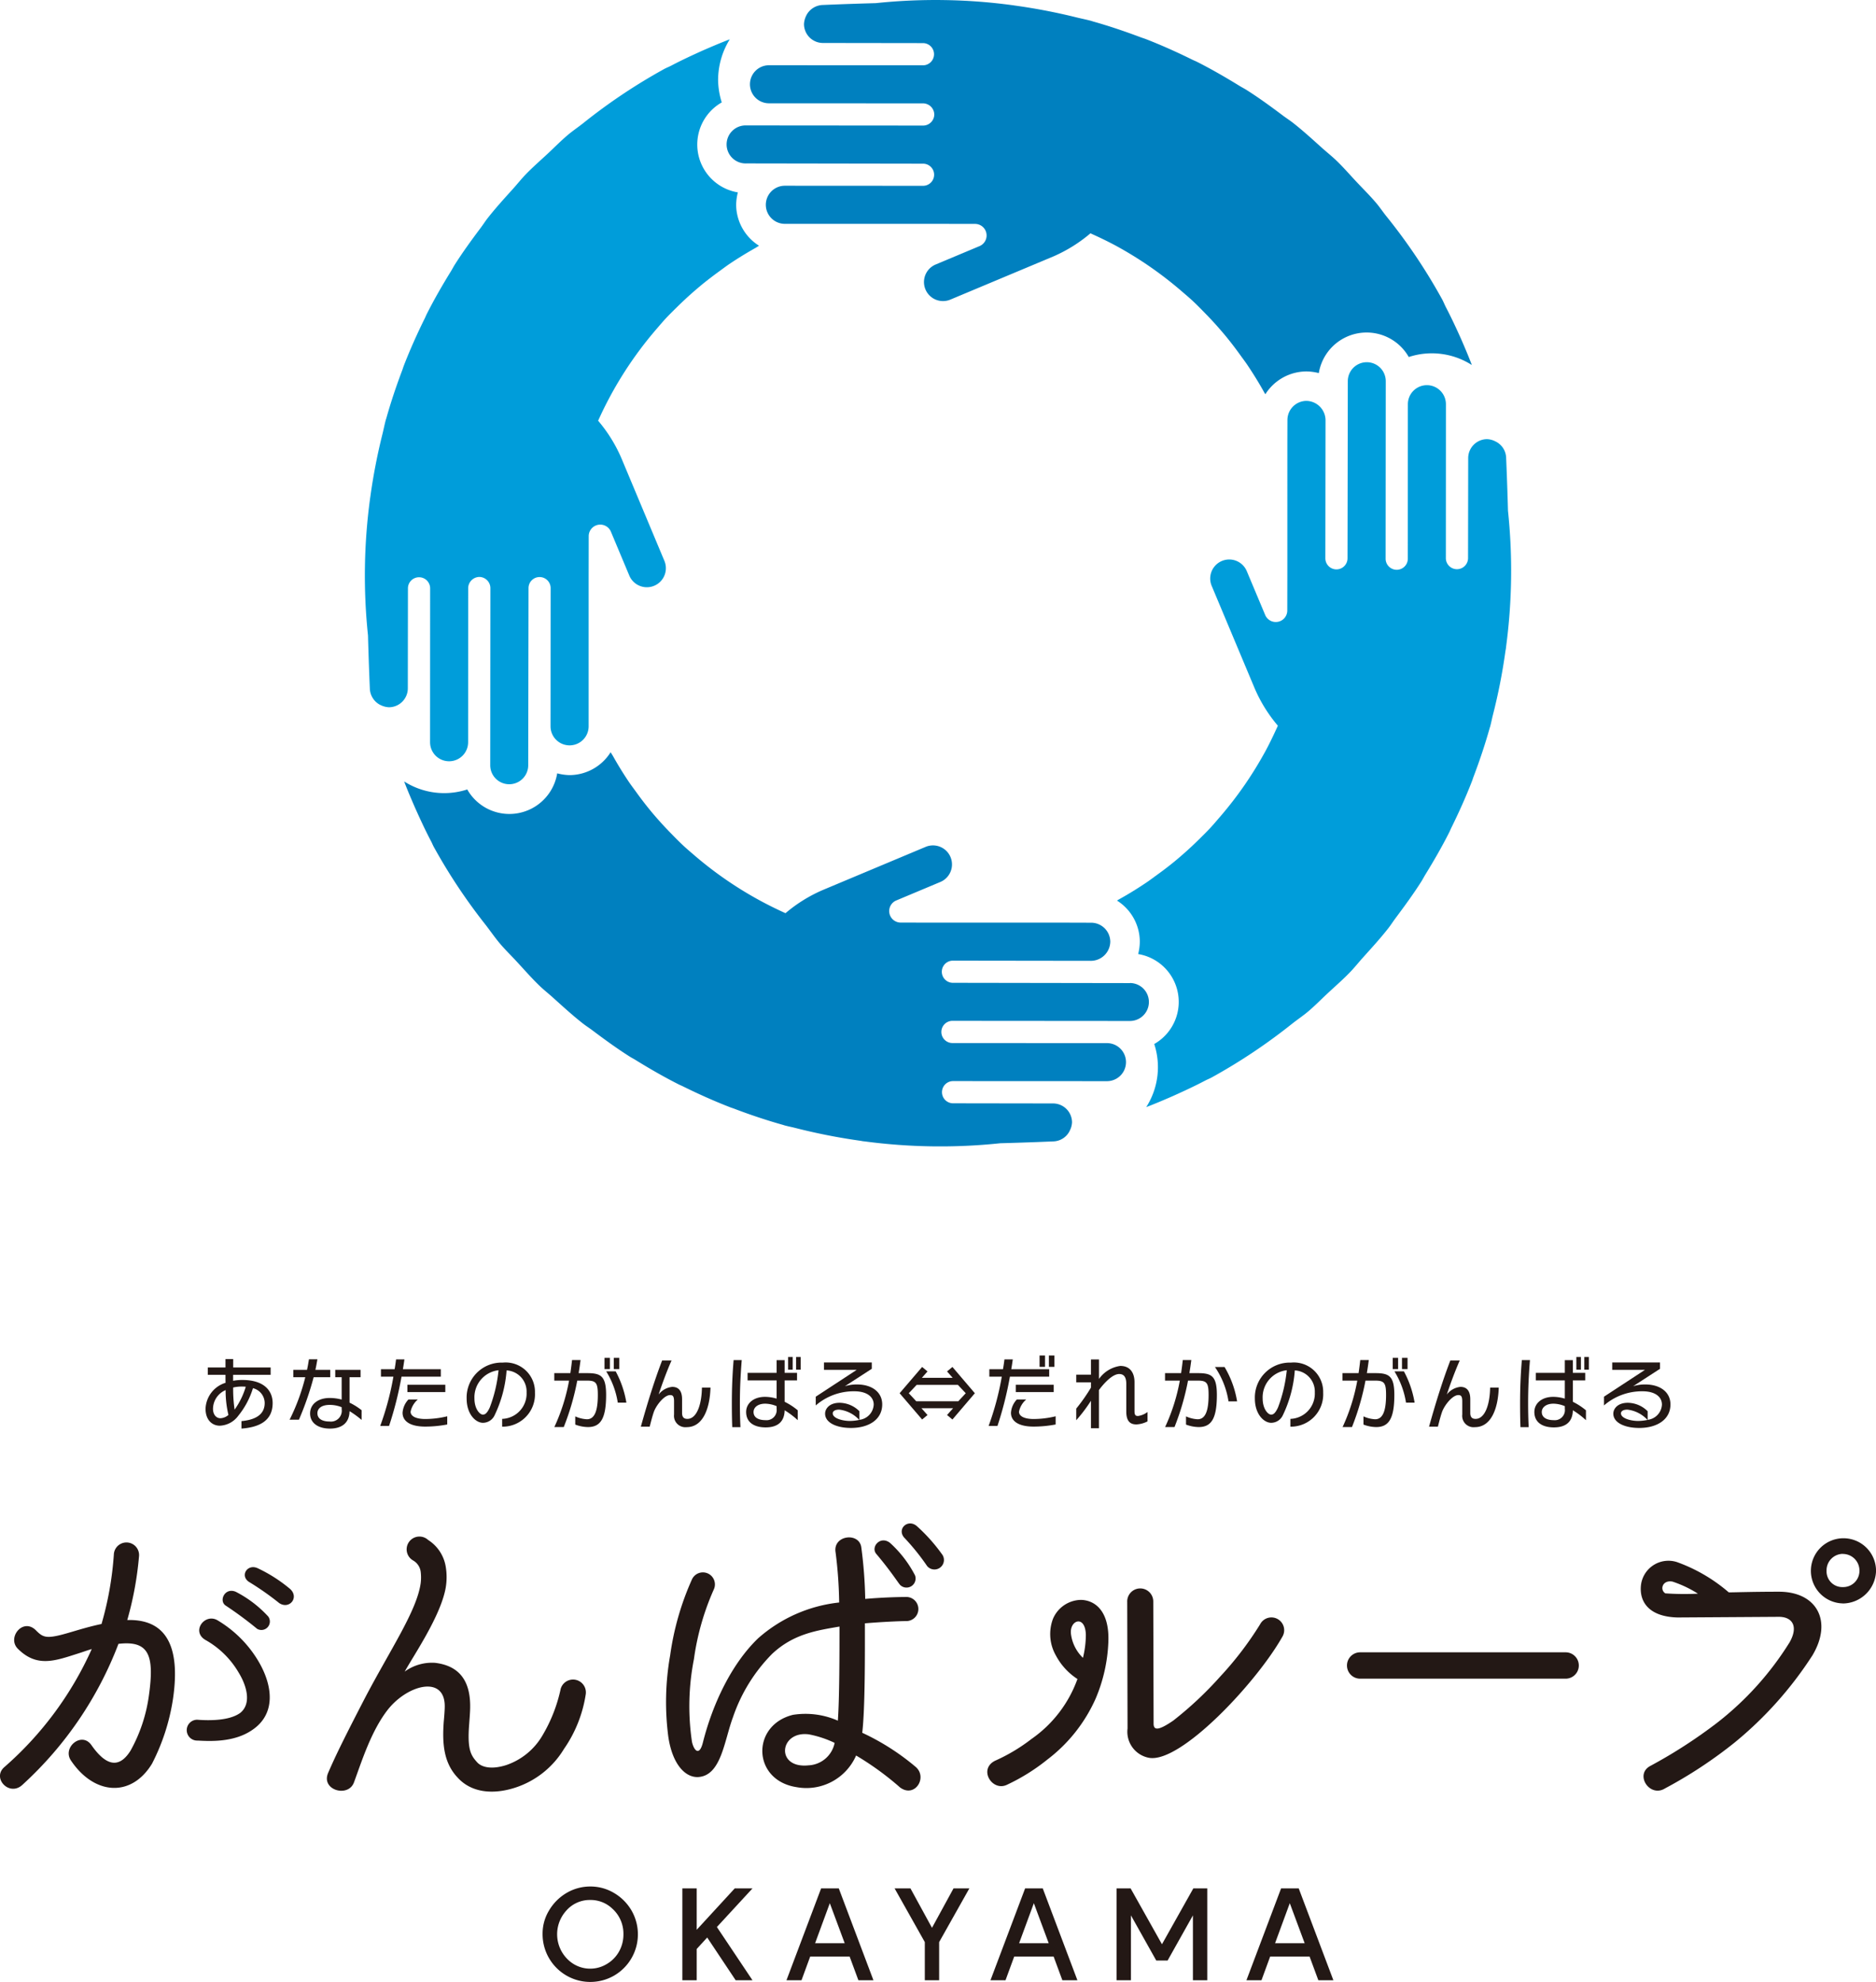 <svg xmlns="http://www.w3.org/2000/svg" width="212.026" height="224" viewBox="0 0 212.026 224"><defs><style>.cls-1{fill:#009dda;}.cls-2{fill:#0080bf;}.cls-3{fill:#231815;}</style></defs><g id="レイヤー_2" data-name="レイヤー 2"><g id="デザイン"><path class="cls-1" d="M170.433,57.726c-.092-3.391-.207-5.931-.207-5.931a2.131,2.131,0,0,0-1.166-1.89l-.008,0a2.245,2.245,0,0,0-.98-.277,2.143,2.143,0,0,0-2.136,2.157l-.017,11.32a1.255,1.255,0,0,1-2.509,0l.008-17.423a2.149,2.149,0,1,0-4.3-.008L159.112,63.1a1.255,1.255,0,1,1-2.509,0l.016-20.022a2.145,2.145,0,1,0-4.29,0l-.032,20.01a1.253,1.253,0,0,1-2.506.008l.021-15.618a2.2,2.2,0,0,0-2.162-2.174,2.162,2.162,0,0,0-2.145,2.17l-.008,2.614V64.346l-.008,4.637a1.3,1.3,0,0,1-2.5.51L140.9,64.516a2.151,2.151,0,0,0-3.967,1.663l4.857,11.579a16.633,16.633,0,0,0,2.635,4.255c-.05.113-.1.224-.154.335-.413.9-.847,1.8-1.322,2.67-.011.02-.023.039-.034.058a42.306,42.306,0,0,1-5.05,7.257c-.36.417-.712.84-1.09,1.244-.419.45-.861.882-1.3,1.315-.507.5-1.024.986-1.56,1.46-.4.354-.8.7-1.219,1.043-.661.54-1.346,1.057-2.045,1.56-.35.253-.691.514-1.051.757-1.014.684-2.062,1.332-3.15,1.935-.072.04-.135.088-.207.127a5.508,5.508,0,0,1,2.578,4.626,5.821,5.821,0,0,1-.186,1.417,5.478,5.478,0,0,1,1.817,10.166,8.382,8.382,0,0,1-.906,7.132c1-.381,2-.806,2.987-1.238,1.245-.559,2.487-1.132,3.711-1.777.232-.122.473-.211.7-.337a64.43,64.43,0,0,0,9.066-6.052c.6-.475,1.25-.909,1.833-1.4.784-.661,1.49-1.389,2.237-2.082.853-.794,1.737-1.561,2.54-2.4.5-.522.947-1.089,1.432-1.626.969-1.077,1.948-2.146,2.837-3.279.3-.38.554-.787.844-1.173,1-1.341,1.993-2.694,2.887-4.1.163-.255.3-.524.455-.781.966-1.57,1.888-3.163,2.715-4.8.084-.167.152-.342.234-.51.858-1.739,1.654-3.508,2.353-5.312.059-.152.1-.309.161-.461.688-1.815,1.306-3.655,1.831-5.522.012-.043.03-.083.041-.125.124-.445.207-.9.32-1.347a65.054,65.054,0,0,0,1.408-7.159c.019-.13.048-.259.065-.39.008-.059.014-.135.021-.2A64.676,64.676,0,0,0,170.433,57.726Z"/><path class="cls-2" d="M84.308,18.467l20.017.032a1.249,1.249,0,1,1,0,2.5l-15.618-.009a2.153,2.153,0,1,0,0,4.306H105.58l4.639.008a1.306,1.306,0,0,1,.509,2.5l-4.981,2.088a2.15,2.15,0,0,0,1.663,3.966l11.579-4.852a16.754,16.754,0,0,0,4.256-2.641l.31.143c.913.417,1.816.855,2.7,1.336l.031.018a42.357,42.357,0,0,1,7.273,5.057c.421.363.847.719,1.255,1.1.448.417.879.858,1.31,1.3.5.51.99,1.029,1.466,1.567.351.4.7.8,1.035,1.21.546.668,1.069,1.359,1.577,2.066.247.343.5.677.741,1.029.692,1.027,1.349,2.087,1.96,3.19.032.06.073.113.106.174a5.508,5.508,0,0,1,4.626-2.578,5.773,5.773,0,0,1,1.417.186,5.478,5.478,0,0,1,10.166-1.817,8.38,8.38,0,0,1,7.131.906c-.386-1.017-.815-2.023-1.253-3.026-.526-1.169-1.067-2.334-1.668-3.483-.155-.3-.269-.6-.429-.9a64.489,64.489,0,0,0-6.334-9.433c-.379-.474-.72-.988-1.11-1.449-.706-.838-1.481-1.6-2.225-2.391s-1.472-1.637-2.258-2.394c-.541-.523-1.128-.983-1.685-1.485-1.059-.95-2.11-1.914-3.223-2.787-.39-.307-.808-.57-1.2-.867-1.332-1-2.674-1.979-4.072-2.865-.264-.168-.544-.307-.81-.472-1.559-.958-3.142-1.875-4.771-2.7-.186-.094-.382-.169-.57-.262-1.716-.845-3.459-1.63-5.239-2.321-.2-.077-.4-.135-.6-.21-1.764-.664-3.55-1.268-5.363-1.779-.056-.016-.11-.039-.165-.055-.556-.154-1.124-.261-1.684-.4A67.074,67.074,0,0,0,114.651.62c-.06-.008-.12-.022-.18-.03-.025,0-.059-.005-.085-.009a64.754,64.754,0,0,0-15.4-.226c-3.4.092-5.956.207-5.956.207a2.164,2.164,0,0,0-1.894,1.169l0,.01a2.333,2.333,0,0,0-.268.982,2.141,2.141,0,0,0,2.157,2.133l11.32.016a1.255,1.255,0,0,1,0,2.509L86.91,7.374a2.149,2.149,0,1,0,0,4.3l17.432.007a1.283,1.283,0,0,1,1.251,1.267,1.265,1.265,0,0,1-1.256,1.243l-20.021-.017a2.148,2.148,0,1,0,0,4.295Z"/><path class="cls-1" d="M46.106,66.454a1.255,1.255,0,0,1,2.509,0l-.008,17.427a2.15,2.15,0,1,0,4.3,0l.007-17.431A1.283,1.283,0,0,1,54.18,65.2a1.265,1.265,0,0,1,1.243,1.255L55.406,86.48a2.147,2.147,0,1,0,4.294,0l.033-20.018a1.249,1.249,0,1,1,2.5,0L62.222,82.08a2.153,2.153,0,1,0,4.306,0V65.212l.008-4.638a1.306,1.306,0,0,1,2.5-.511l2.088,4.982a2.15,2.15,0,0,0,3.966-1.663L70.239,51.8A16.691,16.691,0,0,0,67.6,47.545c.037-.082.076-.164.113-.247a42.48,42.48,0,0,1,6.5-10.133c.338-.39.667-.785,1.02-1.164.437-.47.9-.921,1.359-1.372.484-.474.977-.94,1.488-1.392q.629-.56,1.283-1.1c.633-.517,1.289-1.011,1.958-1.5.377-.273.746-.555,1.135-.817.942-.635,1.92-1.232,2.926-1.8.14-.079.265-.172.406-.25A5.508,5.508,0,0,1,83.2,23.158a6,6,0,0,1,.194-1.417,5.479,5.479,0,0,1-1.821-10.167,8.817,8.817,0,0,1-.413-2.541,8.764,8.764,0,0,1,1.32-4.59c-1.007.382-2,.808-3,1.241-1.214.546-2.425,1.106-3.619,1.734-.26.136-.528.236-.786.376a64.409,64.409,0,0,0-9.179,6.14c-.564.446-1.17.852-1.715,1.313-.786.664-1.5,1.392-2.244,2.088-.852.794-1.736,1.561-2.539,2.395-.49.508-.921,1.059-1.392,1.581-.984,1.091-1.977,2.178-2.879,3.327-.283.36-.525.746-.8,1.112-1.022,1.361-2.024,2.736-2.931,4.166-.149.234-.272.482-.418.717-.979,1.59-1.913,3.205-2.75,4.866-.079.156-.142.32-.219.476-.862,1.745-1.66,3.521-2.362,5.332-.068.173-.118.353-.184.527-.675,1.786-1.286,3.6-1.8,5.434-.015.053-.037.1-.052.156-.145.526-.246,1.063-.377,1.593a66.492,66.492,0,0,0-1.383,7.156c-.007.049-.018.1-.025.147,0,.022,0,.049-.007.071a64.741,64.741,0,0,0-.228,15.415c.091,3.405.207,5.96.207,5.96a2.164,2.164,0,0,0,1.169,1.894l.012,0a2.357,2.357,0,0,0,.98.267,2.141,2.141,0,0,0,2.133-2.157Z"/><path class="cls-2" d="M127.71,111.1l-20.009-.032a1.253,1.253,0,0,1-.008-2.506l15.618.021a2.2,2.2,0,0,0,2.173-2.162,2.162,2.162,0,0,0-2.169-2.145l-2.614-.008H106.446l-4.638-.008a1.3,1.3,0,0,1-.51-2.5l4.978-2.088a2.15,2.15,0,0,0-1.663-3.966l-11.579,4.856a16.637,16.637,0,0,0-4.257,2.637l-.276-.126a42.5,42.5,0,0,1-10.123-6.5c-.381-.33-.767-.651-1.137-1-.474-.441-.929-.906-1.385-1.371-.469-.481-.932-.97-1.381-1.476-.377-.424-.747-.854-1.108-1.3-.511-.625-1-1.273-1.476-1.933-.279-.385-.567-.762-.834-1.159q-.939-1.395-1.774-2.885c-.085-.152-.186-.288-.27-.441a5.507,5.507,0,0,1-4.622,2.587,5.936,5.936,0,0,1-1.416-.2,5.478,5.478,0,0,1-10.167,1.821,8.411,8.411,0,0,1-7.131-.906c.377.994.8,1.976,1.225,2.957.58,1.292,1.171,2.581,1.843,3.85.1.195.178.4.284.592a64.353,64.353,0,0,0,5.85,8.8c.543.7,1.047,1.438,1.613,2.109.617.73,1.3,1.387,1.941,2.085.839.906,1.653,1.84,2.536,2.69.488.471,1.017.883,1.518,1.336,1.111,1,2.217,2.014,3.388,2.932.349.274.722.508,1.076.775,1.373,1.031,2.76,2.042,4.2,2.956.22.141.453.256.675.394,1.6.989,3.233,1.93,4.909,2.775.137.068.281.124.418.192,1.767.874,3.566,1.681,5.4,2.391.132.052.269.09.4.14,1.834.7,3.694,1.321,5.582,1.851.039.011.076.028.116.039.414.115.837.192,1.253.3a67.481,67.481,0,0,0,7.283,1.436c.121.016.239.043.36.06.054.007.125.012.181.019a64.706,64.706,0,0,0,15.329.208c3.393-.091,5.936-.207,5.936-.207a2.132,2.132,0,0,0,1.89-1.166l0-.009a2.254,2.254,0,0,0,.277-.978,2.144,2.144,0,0,0-2.157-2.137l-11.32-.017a1.255,1.255,0,0,1,0-2.509l17.423.008a2.149,2.149,0,1,0,.008-4.3l-17.431-.008a1.255,1.255,0,1,1,0-2.509l20.021.016a2.145,2.145,0,1,0,0-4.29Z"/><path class="cls-3" d="M19.535,192.1a23.714,23.714,0,0,1-2.356,7.216c-2.355,3.865-6.55,3.533-9.164-.368-.994-1.474,1.216-3.315,2.319-1.732,1.546,2.21,3.055,2.8,4.417.627a17.659,17.659,0,0,0,2.06-6.111c.664-4.634.075-6.367-3.422-5.962a41.555,41.555,0,0,1-10.82,15.9c-1.473,1.432-3.5-.7-2.1-1.951a38.717,38.717,0,0,0,9.9-13.36c-.514.146-.994.332-1.471.478-2.651.845-4.711,1.655-6.882-.514-1.253-1.251.588-3.57,2.06-2.065.847.85,1.214,1,3.938.187.772-.223,2.061-.628,3.46-.919a37.207,37.207,0,0,0,1.4-7.953,1.427,1.427,0,1,1,2.835.332,37.988,37.988,0,0,1-1.325,7.176C19.387,182.935,20.308,186.982,19.535,192.1Zm8.944,3.424c-2.062,1.4-4.749,1.25-6.148,1.177a1.178,1.178,0,1,1-.036-2.355c1.435.109,3.645.109,4.859-.773,1.325-1.069.7-3.128-.185-4.561a10,10,0,0,0-3.753-3.683c-1.619-.955-.112-3.019,1.325-2.246a13.208,13.208,0,0,1,4.636,4.6C30.871,190.516,31.2,193.721,28.479,195.522Zm.589-11.445a42.466,42.466,0,0,0-3.533-2.615c-.848-.514-.148-2.1,1.1-1.583a13.045,13.045,0,0,1,3.68,2.8A.957.957,0,0,1,29.068,184.077Zm2.5-2.906a31.963,31.963,0,0,0-3.422-2.4c-1.066-.695-.184-2.1.994-1.542a16.867,16.867,0,0,1,3.533,2.242C33.925,180.434,32.747,181.943,31.569,181.171Z"/><path class="cls-3" d="M66.2,191.474a14.7,14.7,0,0,1-2.467,6.185,10.068,10.068,0,0,1-5.557,4.379c-2.43.773-4.894.586-6.477-1.178-1.546-1.655-1.73-3.792-1.546-6.293.037-.368.111-1.292.111-1.66.073-3.606-4.124-2.574-6.4.259-1.915,2.429-2.981,5.889-3.866,8.281-.661,1.732-3.753.846-2.908-1.1.994-2.319,2.356-4.966,4.122-8.39,2.908-5.557,5.889-9.9,6.332-13.028a5.273,5.273,0,0,0,0-1.327,1.728,1.728,0,0,0-.848-1.251,1.446,1.446,0,1,1,1.694-2.319,4.419,4.419,0,0,1,1.987,3.019,7.164,7.164,0,0,1,0,2.356c-.552,3.2-3.642,7.694-4.638,9.5a5.242,5.242,0,0,1,3.424-.992c2.465.291,4.011,1.728,3.975,5,0,.519-.073,1.4-.11,1.915-.222,2.8.146,3.5.883,4.306.477.555,1.582.886,3.312.332a7.547,7.547,0,0,0,4.086-3.347,17.386,17.386,0,0,0,2.06-5.266A1.452,1.452,0,0,1,66.2,191.474Z"/><path class="cls-3" d="M101.725,202a32.853,32.853,0,0,0-4.968-3.61,6.132,6.132,0,0,1-6.734,3.574c-5.007-.773-5.154-6.994-.407-8.171a9.076,9.076,0,0,1,5.079.659c.184-2.574.184-7.726.184-10.636-2.539.441-5.188.81-7.618,3.092a18.743,18.743,0,0,0-4.416,7.14c-.994,2.65-1.325,6.625-3.938,6.775-1.473.073-2.944-1.473-3.385-4.639a30.245,30.245,0,0,1,.221-9.126,31.381,31.381,0,0,1,2.464-8.576,1.359,1.359,0,0,1,2.467,1.142,29.038,29.038,0,0,0-2.246,7.875,27.481,27.481,0,0,0-.221,9.349c.221.992.848,1.692,1.253,0,1.066-4.2,3.165-8.762,6.218-11.7a16.471,16.471,0,0,1,9.165-4.051,49.294,49.294,0,0,0-.405-5.667c-.331-1.95,2.688-2.319,2.909-.55a50.937,50.937,0,0,1,.441,5.812c2.1-.182,3.9-.219,4.71-.219a1.363,1.363,0,0,1-.036,2.724c-.846,0-3.017.109-4.711.255,0,2.983.037,9.572-.3,12.368a26.808,26.808,0,0,1,5.963,3.793C104.927,200.787,103.419,203.252,101.725,202Zm-10.3-6c-3.349-.442-3.828,3.9-.038,3.5a3.159,3.159,0,0,0,2.944-2.538A11.8,11.8,0,0,0,91.421,196Zm10.3-16.894c-.256-.291-1.066-1.582-2.687-3.5-.662-.773.443-2.1,1.546-1.251a12.968,12.968,0,0,1,2.835,3.683A1.025,1.025,0,0,1,101.725,179.106Zm3.056-2.132a25.994,25.994,0,0,0-2.614-3.238c-.81-1,.479-2.137,1.473-1.255a19.51,19.51,0,0,1,2.8,3.129A1.073,1.073,0,1,1,104.781,176.974Z"/><path class="cls-3" d="M123.833,191.952a17.642,17.642,0,0,1-5.447,6.884,22.294,22.294,0,0,1-4.6,2.87c-1.657.773-3.24-1.769-1.325-2.724a20.067,20.067,0,0,0,4.122-2.465,14.024,14.024,0,0,0,5.19-6.774,7.148,7.148,0,0,1-2.43-2.647,4.881,4.881,0,0,1-.332-4.161,3.494,3.494,0,0,1,3.2-2.133c1.73.073,3.2,1.469,3.054,4.784A18.066,18.066,0,0,1,123.833,191.952Zm-2.8-7.362a4.526,4.526,0,0,0,1.362,2.76,11.054,11.054,0,0,0,.329-2.61C122.655,182.457,120.889,183.081,121.037,184.59Zm8.832,14.06a2.994,2.994,0,0,1-2.43-3.31l-.036-14.283a1.473,1.473,0,1,1,2.944-.073l.037,13.8c0,.81.588.773,2.21-.332a40.424,40.424,0,0,0,5.3-4.966,37.959,37.959,0,0,0,4.527-5.925,1.442,1.442,0,1,1,2.5,1.433C141.977,190.188,133.439,199.278,129.869,198.65Z"/><path class="cls-3" d="M153.687,189.706a1.49,1.49,0,0,1,0-2.979h23.3a1.49,1.49,0,0,1,0,2.979Z"/><path class="cls-3" d="M204.85,187.059a42.311,42.311,0,0,1-8.8,9.863,50.638,50.638,0,0,1-7.876,5.189c-1.73,1.068-3.461-1.583-1.658-2.542a56.071,56.071,0,0,0,7.619-4.929,34.751,34.751,0,0,0,8.133-9.054c1.032-1.841.259-2.87-1.214-2.87l-11.446.073c-3.128-.073-4.306-1.659-4.158-3.533a3.129,3.129,0,0,1,4.085-2.724,18.544,18.544,0,0,1,5.851,3.42c.7,0,2.651-.073,5.743-.073C205.364,179.916,207.131,183.23,204.85,187.059ZM191.9,180.1a12.815,12.815,0,0,0-2.871-1.364c-1.142-.218-1.474.923-.81,1.328A30.841,30.841,0,0,0,191.9,180.1Zm16.377,1.1a3.682,3.682,0,1,1,3.754-3.683A3.782,3.782,0,0,1,208.272,181.207Zm0-5.6a1.863,1.863,0,0,0-1.839,1.914,1.779,1.779,0,0,0,1.839,1.841,1.832,1.832,0,0,0,1.878-1.841A1.873,1.873,0,0,0,208.272,175.61Z"/><path class="cls-3" d="M66.709,213.192a5.193,5.193,0,0,1,2.663.716,5.515,5.515,0,0,1,2,1.992,5.391,5.391,0,0,1-1.994,7.377,5.394,5.394,0,0,1-8.054-4.745,5.023,5.023,0,0,1,.73-2.632,5.587,5.587,0,0,1,2-1.992A5.267,5.267,0,0,1,66.709,213.192Zm0,1.523a3.528,3.528,0,0,0-2.745,1.246,3.969,3.969,0,0,0,.321,5.583,3.6,3.6,0,0,0,4.25.434,3.755,3.755,0,0,0,1.408-1.4,3.925,3.925,0,0,0,.517-1.978,3.81,3.81,0,0,0-1.278-2.928A3.546,3.546,0,0,0,66.709,214.715Z"/><path class="cls-3" d="M81.023,217.772l4.023,6.016h-1.9l-3.218-4.83-1.187,1.293v3.537H77.12V213.406h1.62v4.677l4.3-4.677h2.007Z"/><path class="cls-3" d="M91.567,221.111l-.981,2.677h-1.7l3.916-10.382H94.8l3.916,10.382h-1.7l-.99-2.677Zm.555-1.507h3.346l-1.682-4.525Z"/><path class="cls-3" d="M109.557,213.406l-3.415,6.07v4.312h-1.62v-4.312l-3.414-6.07H102.9l2.434,4.456,2.433-4.456Z"/><path class="cls-3" d="M114.625,221.111l-.982,2.677h-1.7l3.916-10.382h1.994l3.916,10.382h-1.7l-.988-2.677Zm.555-1.507h3.346l-1.68-4.525Z"/><path class="cls-3" d="M126.2,223.788V213.406h1.582l3.543,6.313,3.545-6.313h1.574v10.382h-1.62v-7.332l-2.86,5.1h-1.284l-2.86-5.1v7.332Z"/><path class="cls-3" d="M143.553,221.111l-.981,2.677h-1.7l3.917-10.382h1.993l3.917,10.382H149l-.99-2.677Zm.555-1.507h3.346l-1.682-4.525Z"/><path class="cls-3" d="M27.29,161.444V160.6c1.444-.136,2.625-.653,2.625-2.052a1.742,1.742,0,0,0-1.326-1.671,9.228,9.228,0,0,1-1.671,3.133,2.726,2.726,0,0,1-2.071,1.108c-.872,0-1.616-.645-1.616-1.916a3.19,3.19,0,0,1,2.261-2.933c-.009-.282-.009-.582-.009-.9h-2v-.835h2v-.945h.872v.945h4.232v.835H26.346v.672a5.588,5.588,0,0,1,1.053-.091c2.407,0,3.415,1.181,3.415,2.616C30.814,160.6,29.243,161.3,27.29,161.444ZM25.5,157.093a2.327,2.327,0,0,0-1.426,2.108c0,.681.372,1.072.844,1.072a1.479,1.479,0,0,0,.9-.373A11.728,11.728,0,0,1,25.5,157.093Zm1.852-.4a4.463,4.463,0,0,0-1,.109,15.859,15.859,0,0,0,.163,2.5,8.826,8.826,0,0,0,1.263-2.589C27.653,156.7,27.508,156.694,27.353,156.694Z"/><path class="cls-3" d="M35.447,155.641a33.714,33.714,0,0,1-1.663,4.8H32.731a23.162,23.162,0,0,0,1.771-4.8H33.149v-.836H34.7c.091-.409.154-.808.218-1.19h.954c-.073.409-.136.8-.227,1.19h1.68v.836Zm4.059,3.833c-.027,1.38-.935,1.97-2.215,1.97-1.382,0-2.244-.663-2.244-1.708s.891-1.752,2.216-1.752a5.185,5.185,0,0,1,1.353.181v-2.524H37.89v-.836h2.861v.836H39.506v2.87a7.537,7.537,0,0,1,1.362.853v1.1A10.668,10.668,0,0,0,39.506,159.474Zm-.89-.446a3.629,3.629,0,0,0-1.335-.263c-.953,0-1.407.409-1.407.944,0,.645.581.936,1.371.936a1.227,1.227,0,0,0,1.371-1.4Z"/><path class="cls-3" d="M45.38,155.577a39.767,39.767,0,0,1-1.408,5.568h-1a31.894,31.894,0,0,0,1.49-5.568H43.055v-.845H44.6c.064-.363.118-.735.164-1.108h.943c-.054.381-.109.754-.171,1.108h4.286v.845Zm2.679,5.641c-1.672,0-2.561-.591-2.561-1.563a2.436,2.436,0,0,1,.663-1.5h1.063a2.461,2.461,0,0,0-.818,1.38c0,.491.563.827,1.68.827a10.759,10.759,0,0,0,2.461-.308v.926A13.368,13.368,0,0,1,48.059,161.218Zm-2.016-3.9v-.827h4.286v.827Z"/><path class="cls-3" d="M56.755,161.226v-.88a2.857,2.857,0,0,0,2.76-2.989,2.39,2.39,0,0,0-2.261-2.489,14.028,14.028,0,0,1-1.362,5.087,1.462,1.462,0,0,1-1.309.835c-.817,0-1.843-.963-1.843-2.743a3.946,3.946,0,0,1,4.078-4.059,3.312,3.312,0,0,1,3.642,3.4A3.65,3.65,0,0,1,56.755,161.226Zm-3.134-3.179c0,1.154.591,1.817.953,1.817.219,0,.455-.1.781-.809a16.424,16.424,0,0,0,.991-4.205A3.077,3.077,0,0,0,53.621,158.047Z"/><path class="cls-3" d="M66.451,161.271a4.134,4.134,0,0,1-1.436-.281v-.926a3.626,3.626,0,0,0,1.317.326c.835,0,1.235-.872,1.235-2.742,0-1.335-.182-1.626-1.208-1.626H65.242a28.665,28.665,0,0,1-1.526,5.249H62.653a21.562,21.562,0,0,0,1.663-5.249H62.644v-.845h1.817c.073-.49.137-.99.191-1.48h.962c-.064.5-.135.99-.217,1.48h.954c1.544,0,2.152.31,2.152,2.471C68.5,160.327,67.867,161.271,66.451,161.271Zm1.87-6.547v-1.272h.608v1.272Zm1.5,3.787a9.457,9.457,0,0,0-1.307-3.534h1.071a11.3,11.3,0,0,1,1.208,3.534Zm-.453-3.787v-1.272h.626v1.272Z"/><path class="cls-3" d="M77.616,161.28a1.285,1.285,0,0,1-1.435-1.425v-1.49c0-.6-.155-.708-.445-.708-.654,0-1.526,1.1-1.817,1.844-.18.49-.371,1.262-.49,1.725h-1c.772-2.779,1.6-5.4,2.407-7.483H75.9c-.546,1.225-1.1,2.751-1.462,3.85a2.216,2.216,0,0,1,1.535-.863c.762,0,1.116.5,1.116,1.4v1.553c0,.546.282.664.6.664,1.036,0,1.608-1.553,1.644-3.534H80.3C80.232,159.128,79.469,161.28,77.616,161.28Z"/><path class="cls-3" d="M83.622,158.574c0,.872.018,1.772.064,2.706h-.927c-.036-.9-.045-1.8-.045-2.7,0-1.708.063-3.252.2-4.878h.917C83.7,155.332,83.622,156.876,83.622,158.574Zm5.059.8c-.027,1.244-.726,1.934-2.152,1.934-1.254,0-2.2-.536-2.2-1.743,0-.954.818-1.708,2.135-1.708a4.7,4.7,0,0,1,1.308.2V156H84.494v-.854h3.279v-1.435h.908v1.435h1.4V156h-1.4v2.416a7.293,7.293,0,0,1,1.481.963v1.116A9.2,9.2,0,0,0,88.681,159.374Zm-.908-.464a3.43,3.43,0,0,0-1.29-.281c-.8,0-1.317.4-1.317.945,0,.644.6.916,1.344.916a1.144,1.144,0,0,0,1.263-1.289Zm1.3-4.124v-1.434h.518v1.434Zm.9,0v-1.434h.517v1.434Z"/><path class="cls-3" d="M96.177,161.371c-1.617,0-2.924-.581-2.924-1.616,0-.563.5-1.226,1.635-1.226a3.214,3.214,0,0,1,2.243.954v.971a1.823,1.823,0,0,0,1.616-1.726c0-.836-.717-1.5-2.2-1.5a6.551,6.551,0,0,0-4.351,1.6v-.989l4.632-3.034h-3.7v-.836h5.4v.718l-3.043,1.971a4.426,4.426,0,0,1,1.371-.2c1.726,0,2.852.89,2.852,2.252C99.71,160.39,98.239,161.371,96.177,161.371Zm-1.335-2.07c-.545,0-.726.227-.726.417,0,.59,1.171.863,1.924.863a5.218,5.218,0,0,0,1.073-.118A3.647,3.647,0,0,0,94.842,159.3Z"/><path class="cls-3" d="M107.643,160.418l-.608-.509.681-.763h-3.57l.681.763-.608.509-2.544-2.97,2.544-2.97.608.508-.636.718h3.479l-.635-.718.608-.508,2.534,2.97Zm.617-3.915H103.6l-.89.945.845.908h4.75l.844-.908Z"/><path class="cls-3" d="M114.141,155.577a39.906,39.906,0,0,1-1.408,5.568h-1a31.981,31.981,0,0,0,1.489-5.568h-1.407v-.845h1.543c.064-.363.119-.735.164-1.108h.944c-.054.381-.109.754-.172,1.108h4.286v.845Zm2.678,5.641c-1.67,0-2.56-.591-2.56-1.563a2.43,2.43,0,0,1,.663-1.5h1.062a2.467,2.467,0,0,0-.818,1.38c0,.491.564.827,1.68.827a10.761,10.761,0,0,0,2.462-.308v.926A13.379,13.379,0,0,1,116.819,161.218Zm-2.016-3.9v-.827h4.288v.827Zm2.689-2.852v-1.281h.617v1.281Zm1.053,0v-1.281h.626v1.281Z"/><path class="cls-3" d="M128.438,160.972c-.636,0-1.145-.282-1.145-1.454v-3.124c0-.545-.127-1.117-.8-1.117-.818,0-1.817,1.172-2.289,1.807v4.324H123.3V158.3a17.345,17.345,0,0,1-1.662,2.2v-1.316a20.385,20.385,0,0,0,1.662-2.371v-.6h-1.662v-.863H123.3v-1.717h.908v2.2a3.534,3.534,0,0,1,2.407-1.471c1.2,0,1.608.9,1.608,1.835v3.251c0,.5.127.572.409.572a2.3,2.3,0,0,0,1.062-.453v1.062A3.01,3.01,0,0,1,128.438,160.972Z"/><path class="cls-3" d="M135.478,161.271a4.133,4.133,0,0,1-1.435-.281v-.926a3.621,3.621,0,0,0,1.316.326c.836,0,1.236-.872,1.236-2.742,0-1.335-.182-1.626-1.208-1.626H134.27a28.666,28.666,0,0,1-1.527,5.249h-1.062a21.605,21.605,0,0,0,1.663-5.249h-1.672v-.845h1.816c.073-.49.137-.99.191-1.48h.963c-.064.5-.136.99-.217,1.48h.953c1.544,0,2.152.31,2.152,2.471C137.53,160.327,136.9,161.271,135.478,161.271Zm3.369-2.9a9.428,9.428,0,0,0-1.534-3.887H138.4a11.068,11.068,0,0,1,1.417,3.887Z"/><path class="cls-3" d="M145.84,161.226v-.88a2.857,2.857,0,0,0,2.76-2.989,2.389,2.389,0,0,0-2.261-2.489,13.988,13.988,0,0,1-1.362,5.087,1.46,1.46,0,0,1-1.308.835c-.817,0-1.844-.963-1.844-2.743a3.946,3.946,0,0,1,4.078-4.059,3.313,3.313,0,0,1,3.643,3.4A3.65,3.65,0,0,1,145.84,161.226Zm-3.134-3.179c0,1.154.591,1.817.954,1.817.218,0,.454-.1.781-.809a16.466,16.466,0,0,0,.991-4.205A3.078,3.078,0,0,0,142.706,158.047Z"/><path class="cls-3" d="M155.536,161.271a4.133,4.133,0,0,1-1.435-.281v-.926a3.621,3.621,0,0,0,1.316.326c.836,0,1.236-.872,1.236-2.742,0-1.335-.182-1.626-1.208-1.626h-1.117a28.666,28.666,0,0,1-1.527,5.249h-1.062a21.56,21.56,0,0,0,1.662-5.249H151.73v-.845h1.816c.073-.49.137-.99.191-1.48h.963c-.064.5-.136.99-.218,1.48h.954c1.544,0,2.152.31,2.152,2.471C157.588,160.327,156.952,161.271,155.536,161.271Zm1.871-6.547v-1.272h.608v1.272Zm1.5,3.787a9.491,9.491,0,0,0-1.307-3.534h1.071a11.326,11.326,0,0,1,1.208,3.534Zm-.454-3.787v-1.272h.627v1.272Z"/><path class="cls-3" d="M166.7,161.28a1.285,1.285,0,0,1-1.435-1.425v-1.49c0-.6-.155-.708-.446-.708-.654,0-1.526,1.1-1.816,1.844-.181.49-.372,1.262-.491,1.725h-1c.772-2.779,1.6-5.4,2.408-7.483h1.062c-.545,1.225-1.1,2.751-1.462,3.85a2.22,2.22,0,0,1,1.535-.863c.762,0,1.116.5,1.116,1.4v1.553c0,.546.283.664.6.664,1.036,0,1.608-1.553,1.644-3.534h.972C169.318,159.128,168.555,161.28,166.7,161.28Z"/><path class="cls-3" d="M172.708,158.574c0,.872.017,1.772.063,2.706h-.927c-.036-.9-.044-1.8-.044-2.7,0-1.708.063-3.252.2-4.878h.917C172.781,155.332,172.708,156.876,172.708,158.574Zm5.058.8c-.027,1.244-.726,1.934-2.152,1.934-1.253,0-2.2-.536-2.2-1.743,0-.954.817-1.708,2.135-1.708a4.691,4.691,0,0,1,1.307.2V156h-3.279v-.854h3.279v-1.435h.908v1.435h1.4V156h-1.4v2.416a7.293,7.293,0,0,1,1.481.963v1.116A9.2,9.2,0,0,0,177.766,159.374Zm-.908-.464a3.425,3.425,0,0,0-1.289-.281c-.8,0-1.317.4-1.317.945,0,.644.6.916,1.344.916a1.143,1.143,0,0,0,1.262-1.289Zm1.3-4.124v-1.434h.518v1.434Zm.9,0v-1.434h.517v1.434Z"/><path class="cls-3" d="M185.263,161.371c-1.617,0-2.925-.581-2.925-1.616,0-.563.5-1.226,1.635-1.226a3.215,3.215,0,0,1,2.244.954v.971a1.823,1.823,0,0,0,1.616-1.726c0-.836-.718-1.5-2.2-1.5a6.549,6.549,0,0,0-4.35,1.6v-.989l4.632-3.034h-3.7v-.836h5.4v.718l-3.042,1.971a4.421,4.421,0,0,1,1.371-.2c1.726,0,2.851.89,2.851,2.252C188.8,160.39,187.324,161.371,185.263,161.371Zm-1.336-2.07c-.545,0-.726.227-.726.417,0,.59,1.172.863,1.925.863a5.225,5.225,0,0,0,1.073-.118A3.649,3.649,0,0,0,183.927,159.3Z"/></g></g></svg>